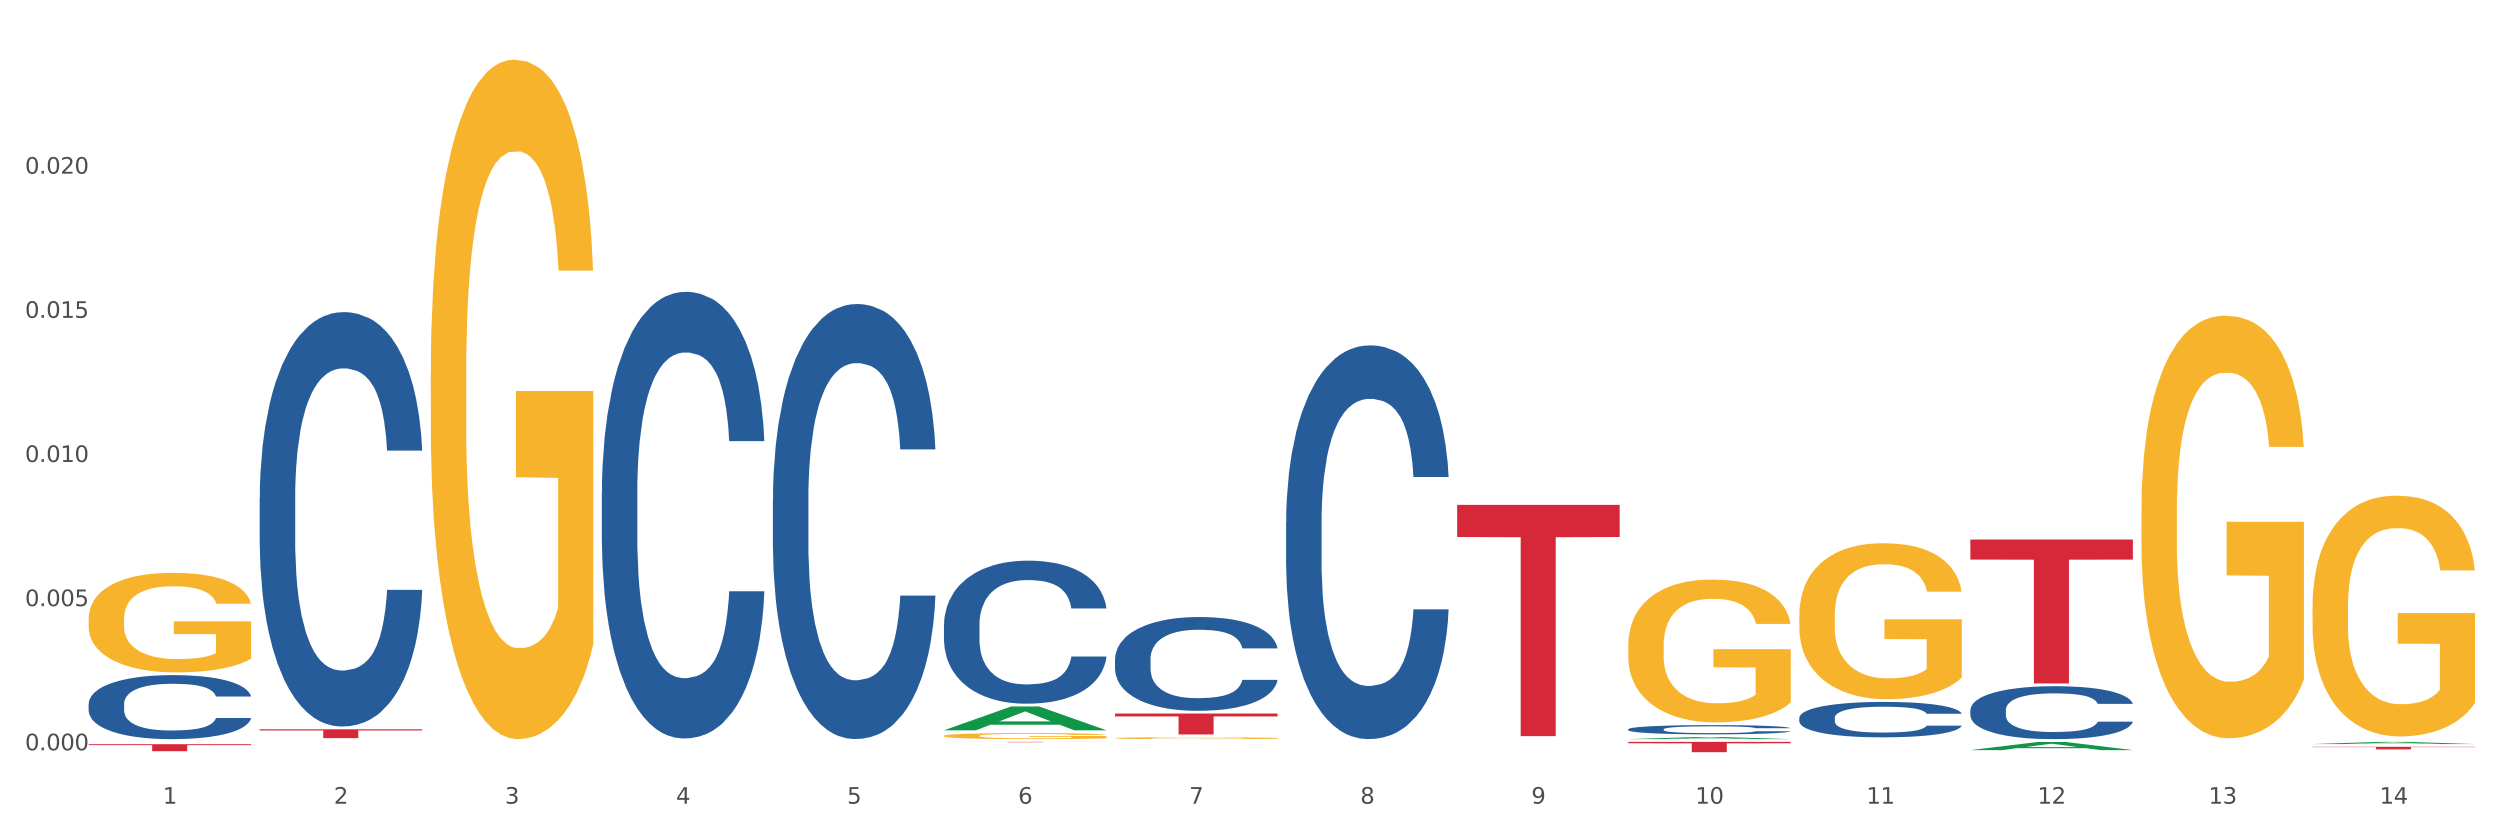 <?xml version="1.0" encoding="utf-8" standalone="no"?>
<!DOCTYPE svg PUBLIC "-//W3C//DTD SVG 1.1//EN"
  "http://www.w3.org/Graphics/SVG/1.1/DTD/svg11.dtd">
<svg xmlns:xlink="http://www.w3.org/1999/xlink" width="1080pt" height="360pt" viewBox="0 0 1080 360" xmlns="http://www.w3.org/2000/svg" version="1.1">
 <rect x="0" y="0" width="1080" height="360" fill="#333333" stroke="none"/>
 <defs>
  <style type="text/css">*{stroke-linejoin: round; stroke-linecap: butt}</style>
 </defs>
 <g id="figure_1">
  <g id="patch_1">
   <path d="M 0 360 
L 1080 360 
L 1080 0 
L 0 0 
z
" style="fill: #ffffff; stroke: #ffffff; stroke-linejoin: miter"/>
  </g>
  <g id="axes_1">
   <g id="matplotlib.axis_1">
    <g id="xtick_1">
     <g id="text_1">
      <!-- 1 -->
      <g style="fill: #4d4d4d" transform="translate(70.332 347.204) scale(0.096 -0.096)">
       <defs>
        <path id="DejaVuSans-31" d="M 794 531 
L 1825 531 
L 1825 4091 
L 703 3866 
L 703 4441 
L 1819 4666 
L 2450 4666 
L 2450 531 
L 3481 531 
L 3481 0 
L 794 0 
L 794 531 
z
" transform="scale(0.016)"/>
       </defs>
       <use xlink:href="#DejaVuSans-31"/>
      </g>
     </g>
    </g>
    <g id="xtick_2">
     <g id="text_2">
      <!-- 2 -->
      <g style="fill: #4d4d4d" transform="translate(144.233 347.204) scale(0.096 -0.096)">
       <defs>
        <path id="DejaVuSans-32" d="M 1228 531 
L 3431 531 
L 3431 0 
L 469 0 
L 469 531 
Q 828 903 1448 1529 
Q 2069 2156 2228 2338 
Q 2531 2678 2651 2914 
Q 2772 3150 2772 3378 
Q 2772 3750 2511 3984 
Q 2250 4219 1831 4219 
Q 1534 4219 1204 4116 
Q 875 4013 500 3803 
L 500 4441 
Q 881 4594 1212 4672 
Q 1544 4750 1819 4750 
Q 2544 4750 2975 4387 
Q 3406 4025 3406 3419 
Q 3406 3131 3298 2873 
Q 3191 2616 2906 2266 
Q 2828 2175 2409 1742 
Q 1991 1309 1228 531 
z
" transform="scale(0.016)"/>
       </defs>
       <use xlink:href="#DejaVuSans-32"/>
      </g>
     </g>
    </g>
    <g id="xtick_3">
     <g id="text_3">
      <!-- 3 -->
      <g style="fill: #4d4d4d" transform="translate(218.134 347.204) scale(0.096 -0.096)">
       <defs>
        <path id="DejaVuSans-33" d="M 2597 2516 
Q 3050 2419 3304 2112 
Q 3559 1806 3559 1356 
Q 3559 666 3084 287 
Q 2609 -91 1734 -91 
Q 1441 -91 1130 -33 
Q 819 25 488 141 
L 488 750 
Q 750 597 1062 519 
Q 1375 441 1716 441 
Q 2309 441 2620 675 
Q 2931 909 2931 1356 
Q 2931 1769 2642 2001 
Q 2353 2234 1838 2234 
L 1294 2234 
L 1294 2753 
L 1863 2753 
Q 2328 2753 2575 2939 
Q 2822 3125 2822 3475 
Q 2822 3834 2567 4026 
Q 2313 4219 1838 4219 
Q 1578 4219 1281 4162 
Q 984 4106 628 3988 
L 628 4550 
Q 988 4650 1302 4700 
Q 1616 4750 1894 4750 
Q 2613 4750 3031 4423 
Q 3450 4097 3450 3541 
Q 3450 3153 3228 2886 
Q 3006 2619 2597 2516 
z
" transform="scale(0.016)"/>
       </defs>
       <use xlink:href="#DejaVuSans-33"/>
      </g>
     </g>
    </g>
    <g id="xtick_4">
     <g id="text_4">
      <!-- 4 -->
      <g style="fill: #4d4d4d" transform="translate(292.034 347.204) scale(0.096 -0.096)">
       <defs>
        <path id="DejaVuSans-34" d="M 2419 4116 
L 825 1625 
L 2419 1625 
L 2419 4116 
z
M 2253 4666 
L 3047 4666 
L 3047 1625 
L 3713 1625 
L 3713 1100 
L 3047 1100 
L 3047 0 
L 2419 0 
L 2419 1100 
L 313 1100 
L 313 1709 
L 2253 4666 
z
" transform="scale(0.016)"/>
       </defs>
       <use xlink:href="#DejaVuSans-34"/>
      </g>
     </g>
    </g>
    <g id="xtick_5">
     <g id="text_5">
      <!-- 5 -->
      <g style="fill: #4d4d4d" transform="translate(365.935 347.204) scale(0.096 -0.096)">
       <defs>
        <path id="DejaVuSans-35" d="M 691 4666 
L 3169 4666 
L 3169 4134 
L 1269 4134 
L 1269 2991 
Q 1406 3038 1543 3061 
Q 1681 3084 1819 3084 
Q 2600 3084 3056 2656 
Q 3513 2228 3513 1497 
Q 3513 744 3044 326 
Q 2575 -91 1722 -91 
Q 1428 -91 1123 -41 
Q 819 9 494 109 
L 494 744 
Q 775 591 1075 516 
Q 1375 441 1709 441 
Q 2250 441 2565 725 
Q 2881 1009 2881 1497 
Q 2881 1984 2565 2268 
Q 2250 2553 1709 2553 
Q 1456 2553 1204 2497 
Q 953 2441 691 2322 
L 691 4666 
z
" transform="scale(0.016)"/>
       </defs>
       <use xlink:href="#DejaVuSans-35"/>
      </g>
     </g>
    </g>
    <g id="xtick_6">
     <g id="text_6">
      <!-- 6 -->
      <g style="fill: #4d4d4d" transform="translate(439.836 347.204) scale(0.096 -0.096)">
       <defs>
        <path id="DejaVuSans-36" d="M 2113 2584 
Q 1688 2584 1439 2293 
Q 1191 2003 1191 1497 
Q 1191 994 1439 701 
Q 1688 409 2113 409 
Q 2538 409 2786 701 
Q 3034 994 3034 1497 
Q 3034 2003 2786 2293 
Q 2538 2584 2113 2584 
z
M 3366 4563 
L 3366 3988 
Q 3128 4100 2886 4159 
Q 2644 4219 2406 4219 
Q 1781 4219 1451 3797 
Q 1122 3375 1075 2522 
Q 1259 2794 1537 2939 
Q 1816 3084 2150 3084 
Q 2853 3084 3261 2657 
Q 3669 2231 3669 1497 
Q 3669 778 3244 343 
Q 2819 -91 2113 -91 
Q 1303 -91 875 529 
Q 447 1150 447 2328 
Q 447 3434 972 4092 
Q 1497 4750 2381 4750 
Q 2619 4750 2861 4703 
Q 3103 4656 3366 4563 
z
" transform="scale(0.016)"/>
       </defs>
       <use xlink:href="#DejaVuSans-36"/>
      </g>
     </g>
    </g>
    <g id="xtick_7">
     <g id="text_7">
      <!-- 7 -->
      <g style="fill: #4d4d4d" transform="translate(513.737 347.204) scale(0.096 -0.096)">
       <defs>
        <path id="DejaVuSans-37" d="M 525 4666 
L 3525 4666 
L 3525 4397 
L 1831 0 
L 1172 0 
L 2766 4134 
L 525 4134 
L 525 4666 
z
" transform="scale(0.016)"/>
       </defs>
       <use xlink:href="#DejaVuSans-37"/>
      </g>
     </g>
    </g>
    <g id="xtick_8">
     <g id="text_8">
      <!-- 8 -->
      <g style="fill: #4d4d4d" transform="translate(587.638 347.204) scale(0.096 -0.096)">
       <defs>
        <path id="DejaVuSans-38" d="M 2034 2216 
Q 1584 2216 1326 1975 
Q 1069 1734 1069 1313 
Q 1069 891 1326 650 
Q 1584 409 2034 409 
Q 2484 409 2743 651 
Q 3003 894 3003 1313 
Q 3003 1734 2745 1975 
Q 2488 2216 2034 2216 
z
M 1403 2484 
Q 997 2584 770 2862 
Q 544 3141 544 3541 
Q 544 4100 942 4425 
Q 1341 4750 2034 4750 
Q 2731 4750 3128 4425 
Q 3525 4100 3525 3541 
Q 3525 3141 3298 2862 
Q 3072 2584 2669 2484 
Q 3125 2378 3379 2068 
Q 3634 1759 3634 1313 
Q 3634 634 3220 271 
Q 2806 -91 2034 -91 
Q 1263 -91 848 271 
Q 434 634 434 1313 
Q 434 1759 690 2068 
Q 947 2378 1403 2484 
z
M 1172 3481 
Q 1172 3119 1398 2916 
Q 1625 2713 2034 2713 
Q 2441 2713 2670 2916 
Q 2900 3119 2900 3481 
Q 2900 3844 2670 4047 
Q 2441 4250 2034 4250 
Q 1625 4250 1398 4047 
Q 1172 3844 1172 3481 
z
" transform="scale(0.016)"/>
       </defs>
       <use xlink:href="#DejaVuSans-38"/>
      </g>
     </g>
    </g>
    <g id="xtick_9">
     <g id="text_9">
      <!-- 9 -->
      <g style="fill: #4d4d4d" transform="translate(661.539 347.204) scale(0.096 -0.096)">
       <defs>
        <path id="DejaVuSans-39" d="M 703 97 
L 703 672 
Q 941 559 1184 500 
Q 1428 441 1663 441 
Q 2288 441 2617 861 
Q 2947 1281 2994 2138 
Q 2813 1869 2534 1725 
Q 2256 1581 1919 1581 
Q 1219 1581 811 2004 
Q 403 2428 403 3163 
Q 403 3881 828 4315 
Q 1253 4750 1959 4750 
Q 2769 4750 3195 4129 
Q 3622 3509 3622 2328 
Q 3622 1225 3098 567 
Q 2575 -91 1691 -91 
Q 1453 -91 1209 -44 
Q 966 3 703 97 
z
M 1959 2075 
Q 2384 2075 2632 2365 
Q 2881 2656 2881 3163 
Q 2881 3666 2632 3958 
Q 2384 4250 1959 4250 
Q 1534 4250 1286 3958 
Q 1038 3666 1038 3163 
Q 1038 2656 1286 2365 
Q 1534 2075 1959 2075 
z
" transform="scale(0.016)"/>
       </defs>
       <use xlink:href="#DejaVuSans-39"/>
      </g>
     </g>
    </g>
    <g id="xtick_10">
     <g id="text_10">
      <!-- 10 -->
      <g style="fill: #4d4d4d" transform="translate(732.386 347.204) scale(0.096 -0.096)">
       <defs>
        <path id="DejaVuSans-30" d="M 2034 4250 
Q 1547 4250 1301 3770 
Q 1056 3291 1056 2328 
Q 1056 1369 1301 889 
Q 1547 409 2034 409 
Q 2525 409 2770 889 
Q 3016 1369 3016 2328 
Q 3016 3291 2770 3770 
Q 2525 4250 2034 4250 
z
M 2034 4750 
Q 2819 4750 3233 4129 
Q 3647 3509 3647 2328 
Q 3647 1150 3233 529 
Q 2819 -91 2034 -91 
Q 1250 -91 836 529 
Q 422 1150 422 2328 
Q 422 3509 836 4129 
Q 1250 4750 2034 4750 
z
" transform="scale(0.016)"/>
       </defs>
       <use xlink:href="#DejaVuSans-31"/>
       <use xlink:href="#DejaVuSans-30" transform="translate(63.623 0)"/>
      </g>
     </g>
    </g>
    <g id="xtick_11">
     <g id="text_11">
      <!-- 11 -->
      <g style="fill: #4d4d4d" transform="translate(806.287 347.204) scale(0.096 -0.096)">
       <use xlink:href="#DejaVuSans-31"/>
       <use xlink:href="#DejaVuSans-31" transform="translate(63.623 0)"/>
      </g>
     </g>
    </g>
    <g id="xtick_12">
     <g id="text_12">
      <!-- 12 -->
      <g style="fill: #4d4d4d" transform="translate(880.187 347.204) scale(0.096 -0.096)">
       <use xlink:href="#DejaVuSans-31"/>
       <use xlink:href="#DejaVuSans-32" transform="translate(63.623 0)"/>
      </g>
     </g>
    </g>
    <g id="xtick_13">
     <g id="text_13">
      <!-- 13 -->
      <g style="fill: #4d4d4d" transform="translate(954.088 347.204) scale(0.096 -0.096)">
       <use xlink:href="#DejaVuSans-31"/>
       <use xlink:href="#DejaVuSans-33" transform="translate(63.623 0)"/>
      </g>
     </g>
    </g>
    <g id="xtick_14">
     <g id="text_14">
      <!-- 14 -->
      <g style="fill: #4d4d4d" transform="translate(1027.989 347.204) scale(0.096 -0.096)">
       <use xlink:href="#DejaVuSans-31"/>
       <use xlink:href="#DejaVuSans-34" transform="translate(63.623 0)"/>
      </g>
     </g>
    </g>
    <g id="xtick_15"/>
    <g id="xtick_16"/>
    <g id="xtick_17"/>
    <g id="xtick_18"/>
    <g id="xtick_19"/>
    <g id="xtick_20"/>
    <g id="xtick_21"/>
    <g id="xtick_22"/>
    <g id="xtick_23"/>
    <g id="xtick_24"/>
    <g id="xtick_25"/>
    <g id="xtick_26"/>
    <g id="xtick_27"/>
   </g>
   <g id="matplotlib.axis_2">
    <g id="ytick_1">
     <g id="text_15">
      <!-- 0.000 -->
      <g style="fill: #4d4d4d" transform="translate(10.8 324.13) scale(0.096 -0.096)">
       <defs>
        <path id="DejaVuSans-2e" d="M 684 794 
L 1344 794 
L 1344 0 
L 684 0 
L 684 794 
z
" transform="scale(0.016)"/>
       </defs>
       <use xlink:href="#DejaVuSans-30"/>
       <use xlink:href="#DejaVuSans-2e" transform="translate(63.623 0)"/>
       <use xlink:href="#DejaVuSans-30" transform="translate(95.41 0)"/>
       <use xlink:href="#DejaVuSans-30" transform="translate(159.033 0)"/>
       <use xlink:href="#DejaVuSans-30" transform="translate(222.656 0)"/>
      </g>
     </g>
    </g>
    <g id="ytick_2">
     <g id="text_16">
      <!-- 0.005 -->
      <g style="fill: #4d4d4d" transform="translate(10.8 261.857) scale(0.096 -0.096)">
       <use xlink:href="#DejaVuSans-30"/>
       <use xlink:href="#DejaVuSans-2e" transform="translate(63.623 0)"/>
       <use xlink:href="#DejaVuSans-30" transform="translate(95.41 0)"/>
       <use xlink:href="#DejaVuSans-30" transform="translate(159.033 0)"/>
       <use xlink:href="#DejaVuSans-35" transform="translate(222.656 0)"/>
      </g>
     </g>
    </g>
    <g id="ytick_3">
     <g id="text_17">
      <!-- 0.010 -->
      <g style="fill: #4d4d4d" transform="translate(10.8 199.584) scale(0.096 -0.096)">
       <use xlink:href="#DejaVuSans-30"/>
       <use xlink:href="#DejaVuSans-2e" transform="translate(63.623 0)"/>
       <use xlink:href="#DejaVuSans-30" transform="translate(95.41 0)"/>
       <use xlink:href="#DejaVuSans-31" transform="translate(159.033 0)"/>
       <use xlink:href="#DejaVuSans-30" transform="translate(222.656 0)"/>
      </g>
     </g>
    </g>
    <g id="ytick_4">
     <g id="text_18">
      <!-- 0.015 -->
      <g style="fill: #4d4d4d" transform="translate(10.8 137.31) scale(0.096 -0.096)">
       <use xlink:href="#DejaVuSans-30"/>
       <use xlink:href="#DejaVuSans-2e" transform="translate(63.623 0)"/>
       <use xlink:href="#DejaVuSans-30" transform="translate(95.41 0)"/>
       <use xlink:href="#DejaVuSans-31" transform="translate(159.033 0)"/>
       <use xlink:href="#DejaVuSans-35" transform="translate(222.656 0)"/>
      </g>
     </g>
    </g>
    <g id="ytick_5">
     <g id="text_19">
      <!-- 0.020 -->
      <g style="fill: #4d4d4d" transform="translate(10.8 75.037) scale(0.096 -0.096)">
       <use xlink:href="#DejaVuSans-30"/>
       <use xlink:href="#DejaVuSans-2e" transform="translate(63.623 0)"/>
       <use xlink:href="#DejaVuSans-30" transform="translate(95.41 0)"/>
       <use xlink:href="#DejaVuSans-32" transform="translate(159.033 0)"/>
       <use xlink:href="#DejaVuSans-30" transform="translate(222.656 0)"/>
      </g>
     </g>
    </g>
    <g id="ytick_6"/>
    <g id="ytick_7"/>
    <g id="ytick_8"/>
    <g id="ytick_9"/>
    <g id="ytick_10"/>
   </g>
   <g id="PolyCollection_1">
    <path d="M 407.787 315.479 
L 407.86 315.469 
L 436.811 305.187 
L 448.825 305.177 
L 477.993 315.498 
L 464.097 315.498 
L 457.8 313.095 
L 427.908 313.095 
L 427.691 313.134 
L 421.611 315.498 
L 407.787 315.498 
L 407.787 315.479 
L 431.672 311.66 
L 454.036 311.651 
L 442.963 307.377 
L 442.818 307.357 
L 442.673 307.386 
L 431.599 311.651 
L 431.672 311.66 
L 407.787 315.479 
z
" clip-path="url(#pb2e422f974)" style="fill: #109648"/>
    <path d="M 112.184 215.269 
L 112.267 215.106 
L 112.267 210.528 
L 112.516 204.315 
L 113.429 192.87 
L 114.59 184.205 
L 116.582 174.068 
L 117.661 169.817 
L 119.072 165.075 
L 121.976 157.391 
L 125.296 150.851 
L 127.619 147.254 
L 129.362 144.965 
L 133.262 140.877 
L 135.503 139.079 
L 137.826 137.608 
L 139.818 136.627 
L 143.137 135.482 
L 145.793 134.992 
L 148.863 134.828 
L 151.436 134.992 
L 154.838 135.646 
L 159.818 137.608 
L 161.726 138.752 
L 164.299 140.714 
L 166.954 143.33 
L 169.112 145.946 
L 171.602 149.706 
L 174.174 154.611 
L 176.664 160.824 
L 178.406 166.547 
L 179.817 172.596 
L 181.062 179.954 
L 181.975 187.965 
L 182.39 194.668 
L 167.203 194.668 
L 166.788 188.619 
L 165.959 182.079 
L 165.129 177.665 
L 164.216 174.068 
L 162.805 169.98 
L 161.56 167.364 
L 159.486 164.258 
L 157.577 162.296 
L 156 161.151 
L 154.092 160.17 
L 150.025 159.189 
L 147.121 159.189 
L 145.295 159.516 
L 143.055 160.334 
L 141.146 161.478 
L 138.905 163.44 
L 137.163 165.566 
L 135.42 168.345 
L 134.424 170.307 
L 132.93 173.904 
L 131.934 176.847 
L 130.607 181.916 
L 129.86 185.512 
L 128.532 194.832 
L 127.951 201.699 
L 127.702 206.44 
L 127.536 211.672 
L 127.536 237.178 
L 128.034 248.623 
L 128.449 253.528 
L 129.113 259.087 
L 130.358 266.281 
L 132.183 273.311 
L 134.092 278.379 
L 135.669 281.486 
L 137.163 283.775 
L 138.656 285.573 
L 140.482 287.208 
L 141.976 288.189 
L 144.216 289.17 
L 146.872 289.661 
L 148.946 289.661 
L 153.179 288.843 
L 155.087 288.026 
L 156.913 286.881 
L 158.905 285.083 
L 160.481 283.121 
L 161.394 281.649 
L 162.888 278.543 
L 164.05 275.273 
L 165.046 271.513 
L 165.71 268.243 
L 166.456 263.338 
L 167.037 257.779 
L 167.203 254.836 
L 182.39 254.836 
L 182.058 260.722 
L 181.477 266.444 
L 180.315 274.128 
L 179.402 278.543 
L 177.991 283.938 
L 176.498 288.516 
L 174.423 293.585 
L 172.514 297.345 
L 170.523 300.615 
L 168.365 303.558 
L 164.465 307.646 
L 163.054 308.79 
L 160.067 310.752 
L 157.743 311.897 
L 154.341 313.041 
L 150.855 313.695 
L 147.204 313.859 
L 143.967 313.532 
L 140.399 312.551 
L 138.158 311.57 
L 135.669 310.098 
L 132.764 307.809 
L 130.026 305.03 
L 127.453 301.76 
L 125.047 297.999 
L 122.806 293.748 
L 119.902 286.718 
L 117.744 279.851 
L 116.167 273.475 
L 115.088 268.079 
L 114.01 261.212 
L 113.429 256.471 
L 112.516 245.026 
L 112.184 234.398 
L 112.184 215.269 
z
" clip-path="url(#pb2e422f974)" style="fill: #255c99"/>
    <path d="M 186.085 161.407 
L 186.168 161.139 
L 186.168 151.488 
L 186.333 143.177 
L 187.162 123.072 
L 188.406 106.451 
L 189.317 97.604 
L 190.229 90.366 
L 191.307 83.128 
L 192.633 75.622 
L 195.037 64.631 
L 196.529 59.001 
L 198.352 53.103 
L 201.668 44.525 
L 204.071 39.7 
L 206.558 35.678 
L 210.619 30.853 
L 213.272 28.708 
L 216.09 27.1 
L 219.488 26.028 
L 222.058 25.759 
L 227.694 26.564 
L 232.502 28.976 
L 234.823 30.853 
L 237.807 34.07 
L 239.381 36.215 
L 241.951 40.504 
L 244.603 46.133 
L 246.427 50.959 
L 249.162 60.073 
L 251.234 69.188 
L 253.141 80.447 
L 254.135 88.222 
L 254.881 95.46 
L 255.545 103.77 
L 256.208 116.906 
L 241.288 116.906 
L 240.708 107.523 
L 239.796 98.677 
L 238.47 90.098 
L 237.309 84.737 
L 235.32 78.035 
L 233.496 73.745 
L 231.59 70.528 
L 229.269 67.848 
L 227.446 66.507 
L 224.876 65.435 
L 219.82 65.703 
L 216.422 67.848 
L 214.101 70.528 
L 212.609 72.941 
L 211.283 75.622 
L 209.791 79.375 
L 208.05 85.005 
L 206.807 90.098 
L 205.563 96.532 
L 204.569 102.966 
L 203.657 110.472 
L 202.911 118.514 
L 202.331 126.825 
L 201.833 137.012 
L 201.419 153.9 
L 201.419 190.627 
L 201.585 198.937 
L 201.999 209.929 
L 202.496 218.239 
L 203.325 228.158 
L 204.071 234.86 
L 205.48 244.511 
L 207.055 252.553 
L 208.299 257.646 
L 209.542 261.936 
L 211.697 267.833 
L 214.101 272.659 
L 216.173 275.608 
L 218.991 278.288 
L 220.898 279.361 
L 222.555 279.897 
L 226.617 279.897 
L 229.518 279.093 
L 232.75 277.216 
L 235.237 274.803 
L 237.309 271.855 
L 239.63 267.029 
L 241.122 262.472 
L 241.122 206.444 
L 222.887 206.176 
L 222.887 168.913 
L 256.291 168.913 
L 256.291 278.288 
L 254.881 283.918 
L 253.307 289.011 
L 251.649 293.569 
L 249.162 299.198 
L 246.178 304.56 
L 243.526 308.313 
L 240.708 311.53 
L 237.392 314.479 
L 233.082 317.16 
L 230.43 318.232 
L 227.114 319.036 
L 223.218 319.304 
L 219.82 318.768 
L 216.504 317.428 
L 213.023 315.015 
L 209.625 311.53 
L 207.055 308.045 
L 204.486 303.756 
L 201.75 298.126 
L 199.595 292.765 
L 197.938 287.939 
L 196.114 281.773 
L 194.125 273.731 
L 192.633 266.493 
L 191.307 258.987 
L 189.898 249.336 
L 188.903 241.026 
L 187.908 230.571 
L 187.328 222.796 
L 186.665 210.733 
L 186.168 193.844 
L 186.085 161.407 
z
" clip-path="url(#pb2e422f974)" style="fill: #f7b32b"/>
    <path d="M 407.787 317.891 
L 407.87 317.889 
L 407.87 317.802 
L 408.036 317.728 
L 408.865 317.548 
L 410.108 317.399 
L 411.02 317.32 
L 411.932 317.255 
L 413.009 317.191 
L 414.335 317.123 
L 416.739 317.025 
L 418.231 316.975 
L 420.055 316.922 
L 423.37 316.845 
L 425.774 316.802 
L 428.261 316.766 
L 432.322 316.723 
L 434.974 316.704 
L 437.793 316.689 
L 441.191 316.68 
L 443.761 316.677 
L 449.397 316.684 
L 454.204 316.706 
L 456.525 316.723 
L 459.509 316.752 
L 461.084 316.771 
L 463.654 316.809 
L 466.306 316.859 
L 468.129 316.903 
L 470.865 316.984 
L 472.937 317.066 
L 474.843 317.167 
L 475.838 317.236 
L 476.584 317.301 
L 477.247 317.375 
L 477.91 317.493 
L 462.99 317.493 
L 462.41 317.409 
L 461.498 317.33 
L 460.172 317.253 
L 459.012 317.205 
L 457.023 317.145 
L 455.199 317.107 
L 453.293 317.078 
L 450.972 317.054 
L 449.148 317.042 
L 446.579 317.032 
L 441.523 317.035 
L 438.124 317.054 
L 435.803 317.078 
L 434.311 317.099 
L 432.985 317.123 
L 431.493 317.157 
L 429.753 317.207 
L 428.509 317.253 
L 427.266 317.311 
L 426.271 317.368 
L 425.359 317.435 
L 424.613 317.507 
L 424.033 317.582 
L 423.536 317.673 
L 423.122 317.824 
L 423.122 318.153 
L 423.287 318.227 
L 423.702 318.325 
L 424.199 318.4 
L 425.028 318.488 
L 425.774 318.548 
L 427.183 318.635 
L 428.758 318.707 
L 430.001 318.752 
L 431.244 318.791 
L 433.4 318.844 
L 435.803 318.887 
L 437.876 318.913 
L 440.694 318.937 
L 442.6 318.947 
L 444.258 318.952 
L 448.319 318.952 
L 451.22 318.944 
L 454.453 318.928 
L 456.94 318.906 
L 459.012 318.88 
L 461.333 318.836 
L 462.825 318.796 
L 462.825 318.294 
L 444.589 318.292 
L 444.589 317.958 
L 477.993 317.958 
L 477.993 318.937 
L 476.584 318.988 
L 475.009 319.033 
L 473.351 319.074 
L 470.865 319.124 
L 467.881 319.172 
L 465.228 319.206 
L 462.41 319.235 
L 459.095 319.261 
L 454.785 319.285 
L 452.132 319.295 
L 448.817 319.302 
L 444.921 319.304 
L 441.523 319.299 
L 438.207 319.287 
L 434.726 319.266 
L 431.327 319.235 
L 428.758 319.203 
L 426.188 319.165 
L 423.453 319.115 
L 421.298 319.067 
L 419.64 319.023 
L 417.817 318.968 
L 415.827 318.896 
L 414.335 318.832 
L 413.009 318.764 
L 411.6 318.678 
L 410.605 318.604 
L 409.611 318.51 
L 409.031 318.441 
L 408.368 318.333 
L 407.87 318.181 
L 407.787 317.891 
z
" clip-path="url(#pb2e422f974)" style="fill: #f7b32b"/>
    <path d="M 481.688 318.85 
L 481.771 318.85 
L 481.771 318.822 
L 481.937 318.798 
L 482.766 318.74 
L 484.009 318.693 
L 484.921 318.667 
L 485.833 318.646 
L 486.91 318.626 
L 488.236 318.604 
L 490.64 318.572 
L 492.132 318.556 
L 493.956 318.539 
L 497.271 318.515 
L 499.675 318.501 
L 502.161 318.489 
L 506.223 318.475 
L 508.875 318.469 
L 511.693 318.465 
L 515.092 318.461 
L 517.661 318.461 
L 523.298 318.463 
L 528.105 318.47 
L 530.426 318.475 
L 533.41 318.485 
L 534.985 318.491 
L 537.554 318.503 
L 540.207 318.519 
L 542.03 318.533 
L 544.766 318.559 
L 546.838 318.585 
L 548.744 318.618 
L 549.739 318.64 
L 550.485 318.661 
L 551.148 318.685 
L 551.811 318.723 
L 536.891 318.723 
L 536.311 318.696 
L 535.399 318.67 
L 534.073 318.646 
L 532.913 318.63 
L 530.923 318.611 
L 529.1 318.599 
L 527.193 318.589 
L 524.873 318.582 
L 523.049 318.578 
L 520.48 318.575 
L 515.423 318.575 
L 512.025 318.582 
L 509.704 318.589 
L 508.212 318.596 
L 506.886 318.604 
L 505.394 318.615 
L 503.653 318.631 
L 502.41 318.646 
L 501.167 318.664 
L 500.172 318.683 
L 499.26 318.704 
L 498.514 318.727 
L 497.934 318.751 
L 497.437 318.78 
L 497.022 318.829 
L 497.022 318.934 
L 497.188 318.958 
L 497.603 318.99 
L 498.1 319.014 
L 498.929 319.042 
L 499.675 319.062 
L 501.084 319.089 
L 502.659 319.112 
L 503.902 319.127 
L 505.145 319.139 
L 507.3 319.156 
L 509.704 319.17 
L 511.776 319.179 
L 514.595 319.186 
L 516.501 319.189 
L 518.159 319.191 
L 522.22 319.191 
L 525.121 319.189 
L 528.354 319.183 
L 530.841 319.176 
L 532.913 319.168 
L 535.234 319.154 
L 536.726 319.141 
L 536.726 318.98 
L 518.49 318.979 
L 518.49 318.872 
L 551.894 318.872 
L 551.894 319.186 
L 550.485 319.203 
L 548.91 319.217 
L 547.252 319.23 
L 544.766 319.246 
L 541.782 319.262 
L 539.129 319.273 
L 536.311 319.282 
L 532.996 319.29 
L 528.685 319.298 
L 526.033 319.301 
L 522.718 319.303 
L 518.822 319.304 
L 515.423 319.303 
L 512.108 319.299 
L 508.627 319.292 
L 505.228 319.282 
L 502.659 319.272 
L 500.089 319.26 
L 497.354 319.243 
L 495.199 319.228 
L 493.541 319.214 
L 491.718 319.196 
L 489.728 319.173 
L 488.236 319.152 
L 486.91 319.131 
L 485.501 319.103 
L 484.506 319.079 
L 483.512 319.049 
L 482.931 319.027 
L 482.268 318.992 
L 481.771 318.944 
L 481.688 318.85 
z
" clip-path="url(#pb2e422f974)" style="fill: #f7b32b"/>
    <path d="M 703.391 278.888 
L 703.474 278.832 
L 703.474 276.804 
L 703.639 275.057 
L 704.468 270.832 
L 705.712 267.34 
L 706.623 265.481 
L 707.535 263.96 
L 708.613 262.439 
L 709.939 260.861 
L 712.343 258.552 
L 713.835 257.369 
L 715.658 256.129 
L 718.974 254.327 
L 721.377 253.313 
L 723.864 252.468 
L 727.925 251.454 
L 730.578 251.003 
L 733.396 250.665 
L 736.794 250.44 
L 739.364 250.383 
L 745 250.552 
L 749.808 251.059 
L 752.129 251.454 
L 755.113 252.13 
L 756.687 252.58 
L 759.257 253.482 
L 761.909 254.665 
L 763.733 255.679 
L 766.468 257.594 
L 768.54 259.509 
L 770.447 261.875 
L 771.441 263.509 
L 772.187 265.03 
L 772.851 266.776 
L 773.514 269.537 
L 758.594 269.537 
L 758.014 267.565 
L 757.102 265.706 
L 755.776 263.903 
L 754.615 262.777 
L 752.626 261.368 
L 750.802 260.467 
L 748.896 259.791 
L 746.575 259.228 
L 744.752 258.946 
L 742.182 258.721 
L 737.126 258.777 
L 733.728 259.228 
L 731.407 259.791 
L 729.915 260.298 
L 728.589 260.861 
L 727.097 261.65 
L 725.356 262.833 
L 724.113 263.903 
L 722.869 265.255 
L 721.875 266.607 
L 720.963 268.185 
L 720.217 269.875 
L 719.637 271.621 
L 719.139 273.762 
L 718.725 277.311 
L 718.725 285.028 
L 718.891 286.775 
L 719.305 289.084 
L 719.802 290.831 
L 720.631 292.915 
L 721.377 294.323 
L 722.786 296.351 
L 724.361 298.041 
L 725.605 299.111 
L 726.848 300.013 
L 729.003 301.252 
L 731.407 302.266 
L 733.479 302.886 
L 736.297 303.449 
L 738.204 303.674 
L 739.861 303.787 
L 743.923 303.787 
L 746.824 303.618 
L 750.056 303.224 
L 752.543 302.717 
L 754.615 302.097 
L 756.936 301.083 
L 758.428 300.125 
L 758.428 288.352 
L 740.193 288.296 
L 740.193 280.465 
L 773.597 280.465 
L 773.597 303.449 
L 772.187 304.632 
L 770.613 305.702 
L 768.955 306.66 
L 766.468 307.843 
L 763.484 308.97 
L 760.832 309.758 
L 758.014 310.434 
L 754.698 311.054 
L 750.388 311.617 
L 747.736 311.843 
L 744.42 312.012 
L 740.524 312.068 
L 737.126 311.955 
L 733.811 311.674 
L 730.329 311.167 
L 726.931 310.434 
L 724.361 309.702 
L 721.792 308.801 
L 719.057 307.618 
L 716.901 306.491 
L 715.244 305.477 
L 713.42 304.181 
L 711.431 302.491 
L 709.939 300.97 
L 708.613 299.393 
L 707.204 297.365 
L 706.209 295.619 
L 705.214 293.422 
L 704.634 291.788 
L 703.971 289.253 
L 703.474 285.704 
L 703.391 278.888 
z
" clip-path="url(#pb2e422f974)" style="fill: #f7b32b"/>
    <path d="M 777.292 265.809 
L 777.374 265.747 
L 777.374 263.532 
L 777.54 261.624 
L 778.369 257.009 
L 779.612 253.194 
L 780.524 251.164 
L 781.436 249.502 
L 782.514 247.841 
L 783.84 246.118 
L 786.243 243.595 
L 787.735 242.303 
L 789.559 240.949 
L 792.874 238.98 
L 795.278 237.872 
L 797.765 236.949 
L 801.826 235.842 
L 804.479 235.349 
L 807.297 234.98 
L 810.695 234.734 
L 813.265 234.672 
L 818.901 234.857 
L 823.709 235.411 
L 826.03 235.842 
L 829.013 236.58 
L 830.588 237.072 
L 833.158 238.057 
L 835.81 239.349 
L 837.634 240.457 
L 840.369 242.549 
L 842.441 244.641 
L 844.348 247.225 
L 845.342 249.01 
L 846.088 250.671 
L 846.751 252.579 
L 847.415 255.594 
L 832.495 255.594 
L 831.915 253.44 
L 831.003 251.41 
L 829.677 249.441 
L 828.516 248.21 
L 826.527 246.672 
L 824.703 245.687 
L 822.797 244.949 
L 820.476 244.333 
L 818.653 244.026 
L 816.083 243.779 
L 811.027 243.841 
L 807.628 244.333 
L 805.308 244.949 
L 803.816 245.502 
L 802.489 246.118 
L 800.997 246.979 
L 799.257 248.271 
L 798.014 249.441 
L 796.77 250.917 
L 795.776 252.394 
L 794.864 254.117 
L 794.118 255.963 
L 793.538 257.871 
L 793.04 260.209 
L 792.626 264.086 
L 792.626 272.516 
L 792.792 274.423 
L 793.206 276.946 
L 793.703 278.854 
L 794.532 281.131 
L 795.278 282.669 
L 796.687 284.884 
L 798.262 286.73 
L 799.505 287.899 
L 800.749 288.884 
L 802.904 290.238 
L 805.308 291.345 
L 807.38 292.022 
L 810.198 292.638 
L 812.104 292.884 
L 813.762 293.007 
L 817.824 293.007 
L 820.725 292.822 
L 823.957 292.391 
L 826.444 291.838 
L 828.516 291.161 
L 830.837 290.053 
L 832.329 289.007 
L 832.329 276.146 
L 814.094 276.085 
L 814.094 267.532 
L 847.497 267.532 
L 847.497 292.638 
L 846.088 293.93 
L 844.513 295.099 
L 842.856 296.145 
L 840.369 297.437 
L 837.385 298.668 
L 834.733 299.529 
L 831.915 300.268 
L 828.599 300.945 
L 824.289 301.56 
L 821.636 301.806 
L 818.321 301.991 
L 814.425 302.052 
L 811.027 301.929 
L 807.711 301.622 
L 804.23 301.068 
L 800.832 300.268 
L 798.262 299.468 
L 795.693 298.483 
L 792.957 297.191 
L 790.802 295.96 
L 789.145 294.853 
L 787.321 293.438 
L 785.332 291.591 
L 783.84 289.93 
L 782.514 288.207 
L 781.104 285.992 
L 780.11 284.084 
L 779.115 281.684 
L 778.535 279.9 
L 777.872 277.131 
L 777.374 273.254 
L 777.292 265.809 
z
" clip-path="url(#pb2e422f974)" style="fill: #f7b32b"/>
    <path d="M 925.093 220.73 
L 925.176 220.564 
L 925.176 214.561 
L 925.342 209.392 
L 926.171 196.886 
L 927.414 186.548 
L 928.326 181.046 
L 929.238 176.544 
L 930.315 172.042 
L 931.641 167.373 
L 934.045 160.537 
L 935.537 157.035 
L 937.361 153.367 
L 940.676 148.031 
L 943.08 145.03 
L 945.567 142.529 
L 949.628 139.527 
L 952.28 138.193 
L 955.099 137.193 
L 958.497 136.526 
L 961.067 136.359 
L 966.703 136.86 
L 971.51 138.36 
L 973.831 139.527 
L 976.815 141.528 
L 978.39 142.862 
L 980.96 145.53 
L 983.612 149.032 
L 985.436 152.033 
L 988.171 157.702 
L 990.243 163.371 
L 992.149 170.375 
L 993.144 175.21 
L 993.89 179.712 
L 994.553 184.881 
L 995.216 193.051 
L 980.296 193.051 
L 979.716 187.215 
L 978.805 181.713 
L 977.478 176.377 
L 976.318 173.042 
L 974.329 168.874 
L 972.505 166.206 
L 970.599 164.205 
L 968.278 162.538 
L 966.454 161.704 
L 963.885 161.037 
L 958.829 161.204 
L 955.43 162.538 
L 953.109 164.205 
L 951.617 165.706 
L 950.291 167.373 
L 948.799 169.708 
L 947.059 173.209 
L 945.815 176.377 
L 944.572 180.379 
L 943.577 184.381 
L 942.665 189.05 
L 941.92 194.052 
L 941.339 199.221 
L 940.842 205.557 
L 940.428 216.062 
L 940.428 238.905 
L 940.593 244.074 
L 941.008 250.911 
L 941.505 256.08 
L 942.334 262.249 
L 943.08 266.418 
L 944.489 272.42 
L 946.064 277.422 
L 947.307 280.591 
L 948.551 283.258 
L 950.706 286.927 
L 953.109 289.928 
L 955.182 291.762 
L 958 293.43 
L 959.906 294.097 
L 961.564 294.43 
L 965.625 294.43 
L 968.526 293.93 
L 971.759 292.763 
L 974.246 291.262 
L 976.318 289.428 
L 978.639 286.427 
L 980.131 283.592 
L 980.131 248.743 
L 961.895 248.576 
L 961.895 225.399 
L 995.299 225.399 
L 995.299 293.43 
L 993.89 296.931 
L 992.315 300.099 
L 990.657 302.934 
L 988.171 306.435 
L 985.187 309.77 
L 982.534 312.105 
L 979.716 314.106 
L 976.401 315.94 
L 972.091 317.607 
L 969.438 318.274 
L 966.123 318.774 
L 962.227 318.941 
L 958.829 318.608 
L 955.513 317.774 
L 952.032 316.273 
L 948.633 314.106 
L 946.064 311.938 
L 943.494 309.27 
L 940.759 305.768 
L 938.604 302.434 
L 936.946 299.432 
L 935.123 295.597 
L 933.133 290.595 
L 931.641 286.093 
L 930.315 281.424 
L 928.906 275.422 
L 927.912 270.253 
L 926.917 263.75 
L 926.337 258.914 
L 925.674 251.411 
L 925.176 240.906 
L 925.093 220.73 
z
" clip-path="url(#pb2e422f974)" style="fill: #f7b32b"/>
    <path d="M 38.283 267.342 
L 38.366 267.303 
L 38.366 265.889 
L 38.532 264.671 
L 39.361 261.726 
L 40.604 259.291 
L 41.516 257.995 
L 42.427 256.935 
L 43.505 255.874 
L 44.831 254.775 
L 47.235 253.165 
L 48.727 252.34 
L 50.55 251.476 
L 53.866 250.219 
L 56.27 249.512 
L 58.756 248.923 
L 62.818 248.216 
L 65.47 247.902 
L 68.288 247.666 
L 71.687 247.509 
L 74.256 247.47 
L 79.893 247.588 
L 84.7 247.941 
L 87.021 248.216 
L 90.005 248.688 
L 91.58 249.002 
L 94.149 249.63 
L 96.802 250.455 
L 98.625 251.162 
L 101.36 252.497 
L 103.433 253.832 
L 105.339 255.482 
L 106.334 256.62 
L 107.08 257.681 
L 107.743 258.898 
L 108.406 260.823 
L 93.486 260.823 
L 92.906 259.448 
L 91.994 258.152 
L 90.668 256.895 
L 89.508 256.11 
L 87.518 255.128 
L 85.695 254.5 
L 83.788 254.029 
L 81.467 253.636 
L 79.644 253.439 
L 77.074 253.282 
L 72.018 253.322 
L 68.62 253.636 
L 66.299 254.029 
L 64.807 254.382 
L 63.481 254.775 
L 61.989 255.325 
L 60.248 256.149 
L 59.005 256.895 
L 57.762 257.838 
L 56.767 258.78 
L 55.855 259.88 
L 55.109 261.058 
L 54.529 262.276 
L 54.032 263.768 
L 53.617 266.242 
L 53.617 271.622 
L 53.783 272.84 
L 54.197 274.45 
L 54.695 275.668 
L 55.524 277.121 
L 56.27 278.102 
L 57.679 279.516 
L 59.254 280.694 
L 60.497 281.441 
L 61.74 282.069 
L 63.895 282.933 
L 66.299 283.64 
L 68.371 284.072 
L 71.189 284.464 
L 73.096 284.622 
L 74.754 284.7 
L 78.815 284.7 
L 81.716 284.582 
L 84.949 284.307 
L 87.435 283.954 
L 89.508 283.522 
L 91.828 282.815 
L 93.32 282.147 
L 93.32 273.94 
L 75.085 273.9 
L 75.085 268.441 
L 108.489 268.441 
L 108.489 284.464 
L 107.08 285.289 
L 105.505 286.035 
L 103.847 286.703 
L 101.36 287.528 
L 98.377 288.313 
L 95.724 288.863 
L 92.906 289.334 
L 89.59 289.766 
L 85.28 290.159 
L 82.628 290.316 
L 79.312 290.434 
L 75.417 290.473 
L 72.018 290.395 
L 68.703 290.198 
L 65.221 289.845 
L 61.823 289.334 
L 59.254 288.824 
L 56.684 288.195 
L 53.949 287.371 
L 51.794 286.585 
L 50.136 285.878 
L 48.312 284.975 
L 46.323 283.797 
L 44.831 282.737 
L 43.505 281.637 
L 42.096 280.223 
L 41.101 279.006 
L 40.107 277.474 
L 39.526 276.335 
L 38.863 274.568 
L 38.366 272.094 
L 38.283 267.342 
z
" clip-path="url(#pb2e422f974)" style="fill: #f7b32b"/>
    <path d="M 998.994 262.191 
L 999.077 262.096 
L 999.077 258.676 
L 999.243 255.731 
L 1000.072 248.607 
L 1001.315 242.717 
L 1002.227 239.582 
L 1003.139 237.017 
L 1004.216 234.453 
L 1005.542 231.793 
L 1007.946 227.898 
L 1009.438 225.903 
L 1011.262 223.813 
L 1014.577 220.774 
L 1016.981 219.064 
L 1019.467 217.639 
L 1023.529 215.929 
L 1026.181 215.169 
L 1029 214.599 
L 1032.398 214.219 
L 1034.967 214.124 
L 1040.604 214.409 
L 1045.411 215.264 
L 1047.732 215.929 
L 1050.716 217.069 
L 1052.291 217.829 
L 1054.86 219.349 
L 1057.513 221.344 
L 1059.336 223.053 
L 1062.072 226.283 
L 1064.144 229.513 
L 1066.05 233.503 
L 1067.045 236.257 
L 1067.791 238.822 
L 1068.454 241.767 
L 1069.117 246.422 
L 1054.197 246.422 
L 1053.617 243.097 
L 1052.705 239.962 
L 1051.379 236.922 
L 1050.219 235.023 
L 1048.229 232.648 
L 1046.406 231.128 
L 1044.499 229.988 
L 1042.179 229.038 
L 1040.355 228.563 
L 1037.786 228.183 
L 1032.729 228.278 
L 1029.331 229.038 
L 1027.01 229.988 
L 1025.518 230.843 
L 1024.192 231.793 
L 1022.7 233.123 
L 1020.959 235.118 
L 1019.716 236.922 
L 1018.473 239.202 
L 1017.478 241.482 
L 1016.566 244.142 
L 1015.82 246.992 
L 1015.24 249.936 
L 1014.743 253.546 
L 1014.328 259.531 
L 1014.328 272.545 
L 1014.494 275.49 
L 1014.909 279.384 
L 1015.406 282.329 
L 1016.235 285.844 
L 1016.981 288.219 
L 1018.39 291.638 
L 1019.965 294.488 
L 1021.208 296.293 
L 1022.451 297.813 
L 1024.606 299.903 
L 1027.01 301.613 
L 1029.082 302.658 
L 1031.901 303.608 
L 1033.807 303.987 
L 1035.465 304.177 
L 1039.526 304.177 
L 1042.427 303.892 
L 1045.66 303.228 
L 1048.147 302.373 
L 1050.219 301.328 
L 1052.54 299.618 
L 1054.032 298.003 
L 1054.032 278.149 
L 1035.796 278.054 
L 1035.796 264.85 
L 1069.2 264.85 
L 1069.2 303.608 
L 1067.791 305.602 
L 1066.216 307.407 
L 1064.558 309.022 
L 1062.072 311.017 
L 1059.088 312.917 
L 1056.435 314.247 
L 1053.617 315.387 
L 1050.302 316.432 
L 1045.991 317.381 
L 1043.339 317.761 
L 1040.024 318.046 
L 1036.128 318.141 
L 1032.729 317.951 
L 1029.414 317.476 
L 1025.933 316.622 
L 1022.534 315.387 
L 1019.965 314.152 
L 1017.395 312.632 
L 1014.66 310.637 
L 1012.505 308.737 
L 1010.847 307.027 
L 1009.024 304.842 
L 1007.034 301.993 
L 1005.542 299.428 
L 1004.216 296.768 
L 1002.807 293.348 
L 1001.812 290.403 
L 1000.818 286.699 
L 1000.237 283.944 
L 999.574 279.669 
L 999.077 273.685 
L 998.994 262.191 
z
" clip-path="url(#pb2e422f974)" style="fill: #f7b32b"/>
    <path d="M 777.292 310.104 
L 777.375 310.09 
L 777.375 309.698 
L 777.624 309.168 
L 778.536 308.19 
L 779.698 307.45 
L 781.69 306.584 
L 782.769 306.22 
L 784.179 305.815 
L 787.084 305.159 
L 790.403 304.6 
L 792.727 304.293 
L 794.47 304.097 
L 798.37 303.748 
L 800.611 303.594 
L 802.934 303.469 
L 804.926 303.385 
L 808.245 303.287 
L 810.901 303.245 
L 813.971 303.231 
L 816.544 303.245 
L 819.946 303.301 
L 824.925 303.469 
L 826.834 303.566 
L 829.407 303.734 
L 832.062 303.958 
L 834.22 304.181 
L 836.709 304.502 
L 839.282 304.921 
L 841.771 305.452 
L 843.514 305.941 
L 844.925 306.458 
L 846.17 307.086 
L 847.082 307.771 
L 847.497 308.344 
L 832.311 308.344 
L 831.896 307.827 
L 831.066 307.268 
L 830.236 306.891 
L 829.324 306.584 
L 827.913 306.234 
L 826.668 306.011 
L 824.593 305.745 
L 822.685 305.578 
L 821.108 305.48 
L 819.199 305.396 
L 815.133 305.312 
L 812.229 305.312 
L 810.403 305.34 
L 808.162 305.41 
L 806.254 305.508 
L 804.013 305.676 
L 802.27 305.857 
L 800.528 306.095 
L 799.532 306.262 
L 798.038 306.57 
L 797.042 306.821 
L 795.714 307.254 
L 794.968 307.561 
L 793.64 308.358 
L 793.059 308.944 
L 792.81 309.349 
L 792.644 309.796 
L 792.644 311.975 
L 793.142 312.953 
L 793.557 313.372 
L 794.221 313.847 
L 795.465 314.462 
L 797.291 315.062 
L 799.2 315.495 
L 800.777 315.761 
L 802.27 315.956 
L 803.764 316.11 
L 805.59 316.25 
L 807.083 316.333 
L 809.324 316.417 
L 811.98 316.459 
L 814.054 316.459 
L 818.286 316.389 
L 820.195 316.319 
L 822.021 316.222 
L 824.012 316.068 
L 825.589 315.9 
L 826.502 315.775 
L 827.996 315.509 
L 829.158 315.23 
L 830.153 314.909 
L 830.817 314.629 
L 831.564 314.21 
L 832.145 313.735 
L 832.311 313.484 
L 847.497 313.484 
L 847.165 313.987 
L 846.585 314.476 
L 845.423 315.132 
L 844.51 315.509 
L 843.099 315.97 
L 841.605 316.361 
L 839.531 316.794 
L 837.622 317.116 
L 835.63 317.395 
L 833.473 317.646 
L 829.573 317.996 
L 828.162 318.093 
L 825.174 318.261 
L 822.851 318.359 
L 819.448 318.457 
L 815.963 318.512 
L 812.312 318.526 
L 809.075 318.498 
L 805.507 318.415 
L 803.266 318.331 
L 800.777 318.205 
L 797.872 318.01 
L 795.134 317.772 
L 792.561 317.493 
L 790.154 317.171 
L 787.914 316.808 
L 785.009 316.208 
L 782.852 315.621 
L 781.275 315.076 
L 780.196 314.615 
L 779.117 314.029 
L 778.536 313.624 
L 777.624 312.646 
L 777.292 311.738 
L 777.292 310.104 
z
" clip-path="url(#pb2e422f974)" style="fill: #255c99"/>
    <path d="M 703.391 315.036 
L 703.474 315.033 
L 703.474 314.931 
L 703.723 314.793 
L 704.636 314.538 
L 705.797 314.345 
L 707.789 314.12 
L 708.868 314.025 
L 710.279 313.92 
L 713.183 313.749 
L 716.502 313.603 
L 718.826 313.523 
L 720.569 313.472 
L 724.469 313.382 
L 726.71 313.342 
L 729.033 313.309 
L 731.025 313.287 
L 734.344 313.261 
L 737 313.251 
L 740.07 313.247 
L 742.643 313.251 
L 746.045 313.265 
L 751.024 313.309 
L 752.933 313.334 
L 755.506 313.378 
L 758.161 313.436 
L 760.319 313.494 
L 762.808 313.578 
L 765.381 313.687 
L 767.871 313.825 
L 769.613 313.953 
L 771.024 314.087 
L 772.269 314.251 
L 773.182 314.429 
L 773.597 314.578 
L 758.41 314.578 
L 757.995 314.444 
L 757.165 314.298 
L 756.336 314.2 
L 755.423 314.12 
L 754.012 314.029 
L 752.767 313.971 
L 750.693 313.902 
L 748.784 313.858 
L 747.207 313.833 
L 745.298 313.811 
L 741.232 313.789 
L 738.328 313.789 
L 736.502 313.796 
L 734.261 313.814 
L 732.353 313.84 
L 730.112 313.883 
L 728.369 313.931 
L 726.627 313.993 
L 725.631 314.036 
L 724.137 314.116 
L 723.141 314.182 
L 721.814 314.294 
L 721.067 314.374 
L 719.739 314.582 
L 719.158 314.734 
L 718.909 314.84 
L 718.743 314.956 
L 718.743 315.524 
L 719.241 315.778 
L 719.656 315.887 
L 720.32 316.011 
L 721.565 316.171 
L 723.39 316.328 
L 725.299 316.44 
L 726.876 316.509 
L 728.369 316.56 
L 729.863 316.6 
L 731.689 316.637 
L 733.183 316.658 
L 735.423 316.68 
L 738.079 316.691 
L 740.153 316.691 
L 744.386 316.673 
L 746.294 316.655 
L 748.12 316.629 
L 750.112 316.589 
L 751.688 316.546 
L 752.601 316.513 
L 754.095 316.444 
L 755.257 316.371 
L 756.253 316.288 
L 756.916 316.215 
L 757.663 316.106 
L 758.244 315.982 
L 758.41 315.917 
L 773.597 315.917 
L 773.265 316.047 
L 772.684 316.175 
L 771.522 316.346 
L 770.609 316.444 
L 769.198 316.564 
L 767.705 316.666 
L 765.63 316.779 
L 763.721 316.862 
L 761.73 316.935 
L 759.572 317 
L 755.672 317.091 
L 754.261 317.117 
L 751.273 317.16 
L 748.95 317.186 
L 745.547 317.211 
L 742.062 317.226 
L 738.411 317.23 
L 735.174 317.222 
L 731.606 317.2 
L 729.365 317.179 
L 726.876 317.146 
L 723.971 317.095 
L 721.233 317.033 
L 718.66 316.96 
L 716.254 316.877 
L 714.013 316.782 
L 711.108 316.626 
L 708.951 316.473 
L 707.374 316.331 
L 706.295 316.211 
L 705.216 316.058 
L 704.636 315.953 
L 703.723 315.698 
L 703.391 315.462 
L 703.391 315.036 
z
" clip-path="url(#pb2e422f974)" style="fill: #255c99"/>
    <path d="M 555.589 225.629 
L 555.672 225.474 
L 555.672 221.124 
L 555.921 215.221 
L 556.834 204.346 
L 557.996 196.113 
L 559.987 186.481 
L 561.066 182.442 
L 562.477 177.937 
L 565.381 170.636 
L 568.701 164.422 
L 571.024 161.004 
L 572.767 158.829 
L 576.667 154.946 
L 578.908 153.237 
L 581.232 151.839 
L 583.223 150.907 
L 586.543 149.819 
L 589.198 149.353 
L 592.269 149.198 
L 594.841 149.353 
L 598.244 149.974 
L 603.223 151.839 
L 605.131 152.926 
L 607.704 154.79 
L 610.36 157.276 
L 612.517 159.761 
L 615.007 163.334 
L 617.579 167.995 
L 620.069 173.898 
L 621.812 179.335 
L 623.222 185.083 
L 624.467 192.074 
L 625.38 199.686 
L 625.795 206.055 
L 610.608 206.055 
L 610.194 200.307 
L 609.364 194.093 
L 608.534 189.899 
L 607.621 186.481 
L 606.21 182.598 
L 604.965 180.112 
L 602.891 177.16 
L 600.982 175.296 
L 599.405 174.209 
L 597.497 173.277 
L 593.43 172.345 
L 590.526 172.345 
L 588.7 172.655 
L 586.46 173.432 
L 584.551 174.52 
L 582.31 176.384 
L 580.568 178.403 
L 578.825 181.044 
L 577.829 182.908 
L 576.335 186.326 
L 575.34 189.122 
L 574.012 193.938 
L 573.265 197.356 
L 571.937 206.211 
L 571.356 212.735 
L 571.107 217.24 
L 570.941 222.211 
L 570.941 246.446 
L 571.439 257.32 
L 571.854 261.981 
L 572.518 267.262 
L 573.763 274.098 
L 575.589 280.778 
L 577.497 285.594 
L 579.074 288.545 
L 580.568 290.72 
L 582.061 292.429 
L 583.887 293.982 
L 585.381 294.915 
L 587.621 295.847 
L 590.277 296.313 
L 592.352 296.313 
L 596.584 295.536 
L 598.493 294.759 
L 600.318 293.672 
L 602.31 291.963 
L 603.887 290.099 
L 604.799 288.701 
L 606.293 285.749 
L 607.455 282.642 
L 608.451 279.069 
L 609.115 275.962 
L 609.862 271.302 
L 610.443 266.02 
L 610.608 263.223 
L 625.795 263.223 
L 625.463 268.816 
L 624.882 274.253 
L 623.72 281.555 
L 622.807 285.749 
L 621.397 290.875 
L 619.903 295.225 
L 617.828 300.041 
L 615.92 303.614 
L 613.928 306.721 
L 611.77 309.517 
L 607.87 313.401 
L 606.459 314.488 
L 603.472 316.353 
L 601.148 317.44 
L 597.746 318.527 
L 594.26 319.149 
L 590.609 319.304 
L 587.373 318.993 
L 583.804 318.061 
L 581.564 317.129 
L 579.074 315.731 
L 576.169 313.556 
L 573.431 310.915 
L 570.858 307.808 
L 568.452 304.235 
L 566.211 300.196 
L 563.307 293.516 
L 561.149 286.992 
L 559.572 280.933 
L 558.494 275.807 
L 557.415 269.282 
L 556.834 264.777 
L 555.921 253.903 
L 555.589 243.805 
L 555.589 225.629 
z
" clip-path="url(#pb2e422f974)" style="fill: #255c99"/>
    <path d="M 481.688 284.758 
L 481.771 284.721 
L 481.771 283.685 
L 482.02 282.279 
L 482.933 279.689 
L 484.095 277.728 
L 486.086 275.434 
L 487.165 274.472 
L 488.576 273.399 
L 491.48 271.659 
L 494.8 270.179 
L 497.123 269.365 
L 498.866 268.847 
L 502.767 267.922 
L 505.007 267.515 
L 507.331 267.182 
L 509.322 266.96 
L 512.642 266.701 
L 515.297 266.59 
L 518.368 266.553 
L 520.94 266.59 
L 524.343 266.738 
L 529.322 267.182 
L 531.231 267.441 
L 533.803 267.885 
L 536.459 268.477 
L 538.616 269.069 
L 541.106 269.92 
L 543.678 271.03 
L 546.168 272.437 
L 547.911 273.732 
L 549.321 275.101 
L 550.566 276.766 
L 551.479 278.579 
L 551.894 280.096 
L 536.708 280.096 
L 536.293 278.727 
L 535.463 277.247 
L 534.633 276.248 
L 533.72 275.434 
L 532.309 274.509 
L 531.065 273.917 
L 528.99 273.214 
L 527.081 272.77 
L 525.505 272.511 
L 523.596 272.289 
L 519.53 272.067 
L 516.625 272.067 
L 514.799 272.141 
L 512.559 272.326 
L 510.65 272.585 
L 508.41 273.029 
L 506.667 273.51 
L 504.924 274.139 
L 503.928 274.583 
L 502.435 275.397 
L 501.439 276.063 
L 500.111 277.21 
L 499.364 278.024 
L 498.036 280.133 
L 497.455 281.687 
L 497.206 282.76 
L 497.04 283.944 
L 497.04 289.717 
L 497.538 292.307 
L 497.953 293.417 
L 498.617 294.675 
L 499.862 296.303 
L 501.688 297.894 
L 503.596 299.041 
L 505.173 299.745 
L 506.667 300.263 
L 508.161 300.67 
L 509.986 301.04 
L 511.48 301.262 
L 513.721 301.484 
L 516.376 301.595 
L 518.451 301.595 
L 522.683 301.41 
L 524.592 301.225 
L 526.417 300.966 
L 528.409 300.559 
L 529.986 300.115 
L 530.899 299.782 
L 532.392 299.079 
L 533.554 298.338 
L 534.55 297.487 
L 535.214 296.747 
L 535.961 295.637 
L 536.542 294.379 
L 536.708 293.713 
L 551.894 293.713 
L 551.562 295.045 
L 550.981 296.34 
L 549.819 298.079 
L 548.906 299.079 
L 547.496 300.3 
L 546.002 301.336 
L 543.927 302.483 
L 542.019 303.334 
L 540.027 304.074 
L 537.869 304.74 
L 533.969 305.665 
L 532.558 305.924 
L 529.571 306.368 
L 527.247 306.627 
L 523.845 306.886 
L 520.359 307.034 
L 516.708 307.071 
L 513.472 306.997 
L 509.903 306.775 
L 507.663 306.553 
L 505.173 306.22 
L 502.269 305.702 
L 499.53 305.073 
L 496.958 304.333 
L 494.551 303.482 
L 492.31 302.52 
L 489.406 300.929 
L 487.248 299.375 
L 485.671 297.931 
L 484.593 296.71 
L 483.514 295.156 
L 482.933 294.083 
L 482.02 291.493 
L 481.688 289.088 
L 481.688 284.758 
z
" clip-path="url(#pb2e422f974)" style="fill: #255c99"/>
    <path d="M 407.787 269.968 
L 407.87 269.912 
L 407.87 268.332 
L 408.119 266.187 
L 409.032 262.237 
L 410.194 259.246 
L 412.186 255.747 
L 413.264 254.279 
L 414.675 252.643 
L 417.58 249.99 
L 420.899 247.733 
L 423.223 246.491 
L 424.965 245.701 
L 428.866 244.291 
L 431.106 243.67 
L 433.43 243.162 
L 435.422 242.823 
L 438.741 242.428 
L 441.396 242.259 
L 444.467 242.202 
L 447.039 242.259 
L 450.442 242.485 
L 455.421 243.162 
L 457.33 243.557 
L 459.902 244.234 
L 462.558 245.137 
L 464.715 246.04 
L 467.205 247.338 
L 469.778 249.031 
L 472.267 251.176 
L 474.01 253.151 
L 475.421 255.239 
L 476.665 257.778 
L 477.578 260.544 
L 477.993 262.857 
L 462.807 262.857 
L 462.392 260.769 
L 461.562 258.512 
L 460.732 256.988 
L 459.819 255.747 
L 458.409 254.336 
L 457.164 253.433 
L 455.089 252.361 
L 453.18 251.683 
L 451.604 251.288 
L 449.695 250.95 
L 445.629 250.611 
L 442.724 250.611 
L 440.899 250.724 
L 438.658 251.006 
L 436.749 251.401 
L 434.509 252.078 
L 432.766 252.812 
L 431.023 253.771 
L 430.027 254.449 
L 428.534 255.69 
L 427.538 256.706 
L 426.21 258.456 
L 425.463 259.697 
L 424.135 262.914 
L 423.555 265.284 
L 423.306 266.921 
L 423.14 268.727 
L 423.14 277.53 
L 423.638 281.481 
L 424.052 283.174 
L 424.716 285.092 
L 425.961 287.576 
L 427.787 290.002 
L 429.695 291.752 
L 431.272 292.824 
L 432.766 293.614 
L 434.26 294.235 
L 436.085 294.799 
L 437.579 295.138 
L 439.82 295.476 
L 442.475 295.646 
L 444.55 295.646 
L 448.782 295.363 
L 450.691 295.081 
L 452.517 294.686 
L 454.508 294.065 
L 456.085 293.388 
L 456.998 292.88 
L 458.492 291.808 
L 459.653 290.679 
L 460.649 289.381 
L 461.313 288.253 
L 462.06 286.56 
L 462.641 284.641 
L 462.807 283.625 
L 477.993 283.625 
L 477.661 285.657 
L 477.08 287.632 
L 475.918 290.284 
L 475.006 291.808 
L 473.595 293.67 
L 472.101 295.251 
L 470.027 297 
L 468.118 298.298 
L 466.126 299.427 
L 463.969 300.443 
L 460.068 301.853 
L 458.657 302.248 
L 455.67 302.926 
L 453.346 303.321 
L 449.944 303.716 
L 446.459 303.941 
L 442.807 303.998 
L 439.571 303.885 
L 436.002 303.546 
L 433.762 303.208 
L 431.272 302.7 
L 428.368 301.91 
L 425.629 300.95 
L 423.057 299.822 
L 420.65 298.524 
L 418.409 297.057 
L 415.505 294.63 
L 413.347 292.26 
L 411.771 290.059 
L 410.692 288.196 
L 409.613 285.826 
L 409.032 284.19 
L 408.119 280.239 
L 407.787 276.571 
L 407.787 269.968 
z
" clip-path="url(#pb2e422f974)" style="fill: #255c99"/>
    <path d="M 333.886 215.778 
L 333.969 215.606 
L 333.969 210.8 
L 334.218 204.278 
L 335.131 192.263 
L 336.293 183.167 
L 338.285 172.525 
L 339.363 168.063 
L 340.774 163.085 
L 343.679 155.018 
L 346.998 148.153 
L 349.322 144.377 
L 351.064 141.974 
L 354.965 137.683 
L 357.205 135.795 
L 359.529 134.25 
L 361.521 133.221 
L 364.84 132.019 
L 367.496 131.504 
L 370.566 131.333 
L 373.139 131.504 
L 376.541 132.191 
L 381.52 134.25 
L 383.429 135.452 
L 386.001 137.512 
L 388.657 140.258 
L 390.815 143.004 
L 393.304 146.952 
L 395.877 152.101 
L 398.366 158.623 
L 400.109 164.63 
L 401.52 170.981 
L 402.764 178.704 
L 403.677 187.114 
L 404.092 194.151 
L 388.906 194.151 
L 388.491 187.801 
L 387.661 180.935 
L 386.831 176.301 
L 385.918 172.525 
L 384.508 168.234 
L 383.263 165.488 
L 381.188 162.227 
L 379.28 160.167 
L 377.703 158.966 
L 375.794 157.936 
L 371.728 156.906 
L 368.823 156.906 
L 366.998 157.25 
L 364.757 158.108 
L 362.848 159.309 
L 360.608 161.369 
L 358.865 163.6 
L 357.122 166.518 
L 356.127 168.578 
L 354.633 172.354 
L 353.637 175.443 
L 352.309 180.764 
L 351.562 184.54 
L 350.235 194.323 
L 349.654 201.532 
L 349.405 206.509 
L 349.239 212.002 
L 349.239 238.777 
L 349.737 250.791 
L 350.152 255.94 
L 350.816 261.776 
L 352.06 269.328 
L 353.886 276.708 
L 355.795 282.029 
L 357.371 285.29 
L 358.865 287.693 
L 360.359 289.581 
L 362.185 291.297 
L 363.678 292.327 
L 365.919 293.357 
L 368.574 293.872 
L 370.649 293.872 
L 374.881 293.014 
L 376.79 292.156 
L 378.616 290.954 
L 380.607 289.066 
L 382.184 287.006 
L 383.097 285.462 
L 384.591 282.201 
L 385.752 278.768 
L 386.748 274.82 
L 387.412 271.388 
L 388.159 266.239 
L 388.74 260.403 
L 388.906 257.313 
L 404.092 257.313 
L 403.76 263.492 
L 403.179 269.5 
L 402.018 277.567 
L 401.105 282.201 
L 399.694 287.865 
L 398.2 292.67 
L 396.126 297.991 
L 394.217 301.939 
L 392.225 305.372 
L 390.068 308.461 
L 386.167 312.752 
L 384.757 313.953 
L 381.769 316.013 
L 379.446 317.214 
L 376.043 318.416 
L 372.558 319.102 
L 368.906 319.274 
L 365.67 318.931 
L 362.102 317.901 
L 359.861 316.871 
L 357.371 315.326 
L 354.467 312.924 
L 351.728 310.006 
L 349.156 306.573 
L 346.749 302.625 
L 344.509 298.163 
L 341.604 290.782 
L 339.446 283.574 
L 337.87 276.88 
L 336.791 271.216 
L 335.712 264.007 
L 335.131 259.03 
L 334.218 247.015 
L 333.886 235.859 
L 333.886 215.778 
z
" clip-path="url(#pb2e422f974)" style="fill: #255c99"/>
    <path d="M 259.986 212.769 
L 260.069 212.593 
L 260.069 207.659 
L 260.318 200.962 
L 261.23 188.626 
L 262.392 179.286 
L 264.384 168.36 
L 265.463 163.778 
L 266.873 158.667 
L 269.778 150.385 
L 273.097 143.336 
L 275.421 139.459 
L 277.164 136.991 
L 281.064 132.586 
L 283.305 130.647 
L 285.628 129.061 
L 287.62 128.004 
L 290.939 126.77 
L 293.595 126.242 
L 296.665 126.065 
L 299.238 126.242 
L 302.64 126.946 
L 307.619 129.061 
L 309.528 130.295 
L 312.101 132.409 
L 314.756 135.229 
L 316.914 138.049 
L 319.403 142.102 
L 321.976 147.389 
L 324.465 154.085 
L 326.208 160.253 
L 327.619 166.774 
L 328.864 174.704 
L 329.776 183.339 
L 330.191 190.565 
L 315.005 190.565 
L 314.59 184.044 
L 313.76 176.995 
L 312.93 172.237 
L 312.018 168.36 
L 310.607 163.954 
L 309.362 161.135 
L 307.287 157.786 
L 305.379 155.672 
L 303.802 154.438 
L 301.893 153.381 
L 297.827 152.323 
L 294.923 152.323 
L 293.097 152.676 
L 290.856 153.557 
L 288.948 154.79 
L 286.707 156.905 
L 284.964 159.196 
L 283.222 162.192 
L 282.226 164.307 
L 280.732 168.184 
L 279.736 171.356 
L 278.408 176.819 
L 277.662 180.696 
L 276.334 190.741 
L 275.753 198.142 
L 275.504 203.253 
L 275.338 208.892 
L 275.338 236.384 
L 275.836 248.72 
L 276.251 254.007 
L 276.915 259.998 
L 278.159 267.752 
L 279.985 275.33 
L 281.894 280.793 
L 283.471 284.141 
L 284.964 286.609 
L 286.458 288.547 
L 288.284 290.309 
L 289.777 291.367 
L 292.018 292.424 
L 294.674 292.953 
L 296.748 292.953 
L 300.98 292.072 
L 302.889 291.191 
L 304.715 289.957 
L 306.706 288.018 
L 308.283 285.904 
L 309.196 284.318 
L 310.69 280.969 
L 311.852 277.445 
L 312.847 273.392 
L 313.511 269.867 
L 314.258 264.58 
L 314.839 258.588 
L 315.005 255.416 
L 330.191 255.416 
L 329.859 261.761 
L 329.279 267.928 
L 328.117 276.211 
L 327.204 280.969 
L 325.793 286.785 
L 324.299 291.719 
L 322.225 297.182 
L 320.316 301.236 
L 318.324 304.76 
L 316.167 307.932 
L 312.267 312.338 
L 310.856 313.571 
L 307.868 315.686 
L 305.545 316.92 
L 302.142 318.153 
L 298.657 318.858 
L 295.006 319.034 
L 291.769 318.682 
L 288.201 317.625 
L 285.96 316.567 
L 283.471 314.981 
L 280.566 312.514 
L 277.827 309.518 
L 275.255 305.994 
L 272.848 301.94 
L 270.608 297.358 
L 267.703 289.781 
L 265.546 282.379 
L 263.969 275.506 
L 262.89 269.691 
L 261.811 262.289 
L 261.23 257.179 
L 260.318 244.843 
L 259.986 233.388 
L 259.986 212.769 
z
" clip-path="url(#pb2e422f974)" style="fill: #255c99"/>
    <path d="M 851.192 306.715 
L 851.275 306.694 
L 851.275 306.109 
L 851.524 305.316 
L 852.437 303.855 
L 853.599 302.748 
L 855.591 301.454 
L 856.67 300.911 
L 858.08 300.305 
L 860.985 299.324 
L 864.304 298.489 
L 866.628 298.03 
L 868.37 297.737 
L 872.271 297.216 
L 874.511 296.986 
L 876.835 296.798 
L 878.827 296.673 
L 882.146 296.527 
L 884.802 296.464 
L 887.872 296.443 
L 890.445 296.464 
L 893.847 296.547 
L 898.826 296.798 
L 900.735 296.944 
L 903.307 297.195 
L 905.963 297.529 
L 908.121 297.863 
L 910.61 298.343 
L 913.183 298.969 
L 915.672 299.763 
L 917.415 300.493 
L 918.826 301.266 
L 920.071 302.205 
L 920.983 303.228 
L 921.398 304.084 
L 906.212 304.084 
L 905.797 303.312 
L 904.967 302.477 
L 904.137 301.913 
L 903.224 301.454 
L 901.814 300.932 
L 900.569 300.598 
L 898.494 300.201 
L 896.586 299.951 
L 895.009 299.804 
L 893.1 299.679 
L 889.034 299.554 
L 886.129 299.554 
L 884.304 299.596 
L 882.063 299.7 
L 880.154 299.846 
L 877.914 300.097 
L 876.171 300.368 
L 874.428 300.723 
L 873.433 300.974 
L 871.939 301.433 
L 870.943 301.809 
L 869.615 302.456 
L 868.868 302.915 
L 867.541 304.105 
L 866.96 304.982 
L 866.711 305.588 
L 866.545 306.256 
L 866.545 309.513 
L 867.043 310.974 
L 867.458 311.6 
L 868.122 312.31 
L 869.366 313.229 
L 871.192 314.127 
L 873.101 314.774 
L 874.677 315.17 
L 876.171 315.463 
L 877.665 315.692 
L 879.491 315.901 
L 880.984 316.026 
L 883.225 316.152 
L 885.88 316.214 
L 887.955 316.214 
L 892.187 316.11 
L 894.096 316.006 
L 895.922 315.859 
L 897.913 315.63 
L 899.49 315.379 
L 900.403 315.191 
L 901.897 314.795 
L 903.058 314.377 
L 904.054 313.897 
L 904.718 313.479 
L 905.465 312.853 
L 906.046 312.143 
L 906.212 311.767 
L 921.398 311.767 
L 921.066 312.519 
L 920.485 313.25 
L 919.324 314.231 
L 918.411 314.795 
L 917 315.484 
L 915.506 316.068 
L 913.432 316.715 
L 911.523 317.196 
L 909.531 317.613 
L 907.374 317.989 
L 903.473 318.511 
L 902.063 318.657 
L 899.075 318.908 
L 896.752 319.054 
L 893.349 319.2 
L 889.864 319.283 
L 886.212 319.304 
L 882.976 319.262 
L 879.408 319.137 
L 877.167 319.012 
L 874.677 318.824 
L 871.773 318.532 
L 869.034 318.177 
L 866.462 317.759 
L 864.055 317.279 
L 861.815 316.736 
L 858.91 315.838 
L 856.752 314.962 
L 855.176 314.147 
L 854.097 313.458 
L 853.018 312.582 
L 852.437 311.976 
L 851.524 310.515 
L 851.192 309.158 
L 851.192 306.715 
z
" clip-path="url(#pb2e422f974)" style="fill: #255c99"/>
    <path d="M 38.283 321.485 
L 108.489 321.485 
L 108.489 321.907 
L 80.872 321.91 
L 80.872 324.518 
L 65.733 324.518 
L 65.733 321.91 
L 38.283 321.907 
L 38.283 321.488 
L 38.283 321.485 
z
" clip-path="url(#pb2e422f974)" style="fill: #d62839"/>
    <path d="M 38.283 304.077 
L 38.366 304.051 
L 38.366 303.344 
L 38.615 302.385 
L 39.528 300.617 
L 40.69 299.278 
L 42.681 297.713 
L 43.76 297.056 
L 45.171 296.324 
L 48.075 295.137 
L 51.395 294.127 
L 53.718 293.571 
L 55.461 293.218 
L 59.361 292.586 
L 61.602 292.309 
L 63.926 292.081 
L 65.917 291.93 
L 69.237 291.753 
L 71.892 291.677 
L 74.963 291.652 
L 77.535 291.677 
L 80.938 291.778 
L 85.917 292.081 
L 87.825 292.258 
L 90.398 292.561 
L 93.053 292.965 
L 95.211 293.369 
L 97.701 293.95 
L 100.273 294.708 
L 102.763 295.667 
L 104.506 296.551 
L 105.916 297.485 
L 107.161 298.622 
L 108.074 299.859 
L 108.489 300.895 
L 93.302 300.895 
L 92.888 299.96 
L 92.058 298.95 
L 91.228 298.268 
L 90.315 297.713 
L 88.904 297.081 
L 87.659 296.677 
L 85.585 296.198 
L 83.676 295.895 
L 82.099 295.718 
L 80.191 295.566 
L 76.124 295.415 
L 73.22 295.415 
L 71.394 295.465 
L 69.154 295.592 
L 67.245 295.768 
L 65.004 296.071 
L 63.262 296.4 
L 61.519 296.829 
L 60.523 297.132 
L 59.029 297.688 
L 58.034 298.142 
L 56.706 298.925 
L 55.959 299.48 
L 54.631 300.92 
L 54.05 301.981 
L 53.801 302.713 
L 53.635 303.521 
L 53.635 307.46 
L 54.133 309.228 
L 54.548 309.986 
L 55.212 310.844 
L 56.457 311.956 
L 58.283 313.041 
L 60.191 313.824 
L 61.768 314.304 
L 63.262 314.658 
L 64.755 314.935 
L 66.581 315.188 
L 68.075 315.339 
L 70.315 315.491 
L 72.971 315.567 
L 75.046 315.567 
L 79.278 315.44 
L 81.187 315.314 
L 83.012 315.137 
L 85.004 314.86 
L 86.581 314.557 
L 87.493 314.329 
L 88.987 313.85 
L 90.149 313.344 
L 91.145 312.764 
L 91.809 312.259 
L 92.556 311.501 
L 93.136 310.642 
L 93.302 310.188 
L 108.489 310.188 
L 108.157 311.097 
L 107.576 311.981 
L 106.414 313.168 
L 105.501 313.85 
L 104.091 314.683 
L 102.597 315.39 
L 100.522 316.173 
L 98.614 316.754 
L 96.622 317.259 
L 94.464 317.713 
L 90.564 318.345 
L 89.153 318.521 
L 86.166 318.824 
L 83.842 319.001 
L 80.44 319.178 
L 76.954 319.279 
L 73.303 319.304 
L 70.066 319.254 
L 66.498 319.102 
L 64.257 318.951 
L 61.768 318.723 
L 58.863 318.37 
L 56.125 317.941 
L 53.552 317.435 
L 51.146 316.855 
L 48.905 316.198 
L 46.001 315.112 
L 43.843 314.052 
L 42.266 313.067 
L 41.187 312.233 
L 40.109 311.173 
L 39.528 310.44 
L 38.615 308.673 
L 38.283 307.031 
L 38.283 304.077 
z
" clip-path="url(#pb2e422f974)" style="fill: #255c99"/>
    <path d="M 407.787 320.483 
L 477.993 320.483 
L 477.993 320.506 
L 450.377 320.506 
L 450.377 320.648 
L 435.237 320.648 
L 435.237 320.506 
L 407.787 320.506 
L 407.787 320.483 
L 407.787 320.483 
z
" clip-path="url(#pb2e422f974)" style="fill: #d62839"/>
    <path d="M 703.391 319.303 
L 703.463 319.302 
L 732.414 318.409 
L 744.429 318.408 
L 773.597 319.304 
L 759.7 319.304 
L 753.403 319.096 
L 723.512 319.096 
L 723.294 319.099 
L 717.215 319.304 
L 703.391 319.304 
L 703.391 319.303 
L 727.275 318.971 
L 749.64 318.97 
L 738.566 318.599 
L 738.421 318.598 
L 738.277 318.6 
L 727.203 318.97 
L 727.275 318.971 
L 703.391 319.303 
z
" clip-path="url(#pb2e422f974)" style="fill: #109648"/>
    <path d="M 851.192 324.039 
L 851.265 324.036 
L 880.216 320.54 
L 892.23 320.537 
L 921.398 324.046 
L 907.502 324.046 
L 901.205 323.229 
L 871.313 323.229 
L 871.096 323.242 
L 865.016 324.046 
L 851.192 324.046 
L 851.192 324.039 
L 875.077 322.741 
L 897.441 322.738 
L 886.368 321.285 
L 886.223 321.278 
L 886.078 321.288 
L 875.005 322.738 
L 875.077 322.741 
L 851.192 324.039 
z
" clip-path="url(#pb2e422f974)" style="fill: #109648"/>
    <path d="M 481.688 308.25 
L 551.894 308.25 
L 551.894 309.505 
L 524.277 309.514 
L 524.277 317.282 
L 509.138 317.282 
L 509.138 309.514 
L 481.688 309.505 
L 481.688 308.258 
L 481.688 308.25 
z
" clip-path="url(#pb2e422f974)" style="fill: #d62839"/>
    <path d="M 629.49 218.104 
L 699.696 218.104 
L 699.696 231.987 
L 672.079 232.081 
L 672.079 318.01 
L 656.94 318.01 
L 656.94 232.081 
L 629.49 231.987 
L 629.49 218.198 
L 629.49 218.104 
z
" clip-path="url(#pb2e422f974)" style="fill: #d62839"/>
    <path d="M 703.391 320.483 
L 773.597 320.483 
L 773.597 321.104 
L 745.98 321.108 
L 745.98 324.95 
L 730.841 324.95 
L 730.841 321.108 
L 703.391 321.104 
L 703.391 320.487 
L 703.391 320.483 
z
" clip-path="url(#pb2e422f974)" style="fill: #d62839"/>
    <path d="M 851.192 233.092 
L 921.398 233.092 
L 921.398 241.732 
L 893.782 241.791 
L 893.782 295.264 
L 878.643 295.264 
L 878.643 241.791 
L 851.192 241.732 
L 851.192 233.151 
L 851.192 233.092 
z
" clip-path="url(#pb2e422f974)" style="fill: #d62839"/>
    <path d="M 998.994 322.611 
L 1069.2 322.611 
L 1069.2 322.77 
L 1041.583 322.771 
L 1041.583 323.754 
L 1026.444 323.754 
L 1026.444 322.771 
L 998.994 322.77 
L 998.994 322.612 
L 998.994 322.611 
z
" clip-path="url(#pb2e422f974)" style="fill: #d62839"/>
    <path d="M 998.994 321.43 
L 999.067 321.429 
L 1028.017 320.484 
L 1040.032 320.483 
L 1069.2 321.432 
L 1055.304 321.432 
L 1049.007 321.211 
L 1019.115 321.211 
L 1018.898 321.215 
L 1012.818 321.432 
L 998.994 321.432 
L 998.994 321.43 
L 1022.879 321.079 
L 1045.243 321.078 
L 1034.169 320.685 
L 1034.025 320.684 
L 1033.88 320.686 
L 1022.806 321.078 
L 1022.879 321.079 
L 998.994 321.43 
z
" clip-path="url(#pb2e422f974)" style="fill: #109648"/>
    <path d="M 112.184 315.037 
L 182.39 315.037 
L 182.39 315.569 
L 154.773 315.572 
L 154.773 318.862 
L 139.634 318.862 
L 139.634 315.572 
L 112.184 315.569 
L 112.184 315.041 
L 112.184 315.037 
z
" clip-path="url(#pb2e422f974)" style="fill: #d62839"/>
   </g>
  </g>
 </g>
 <defs>
  <clipPath id="pb2e422f974">
   <rect x="38.283" y="10.8" width="1030.917" height="329.109"/>
  </clipPath>
 </defs>
</svg>
